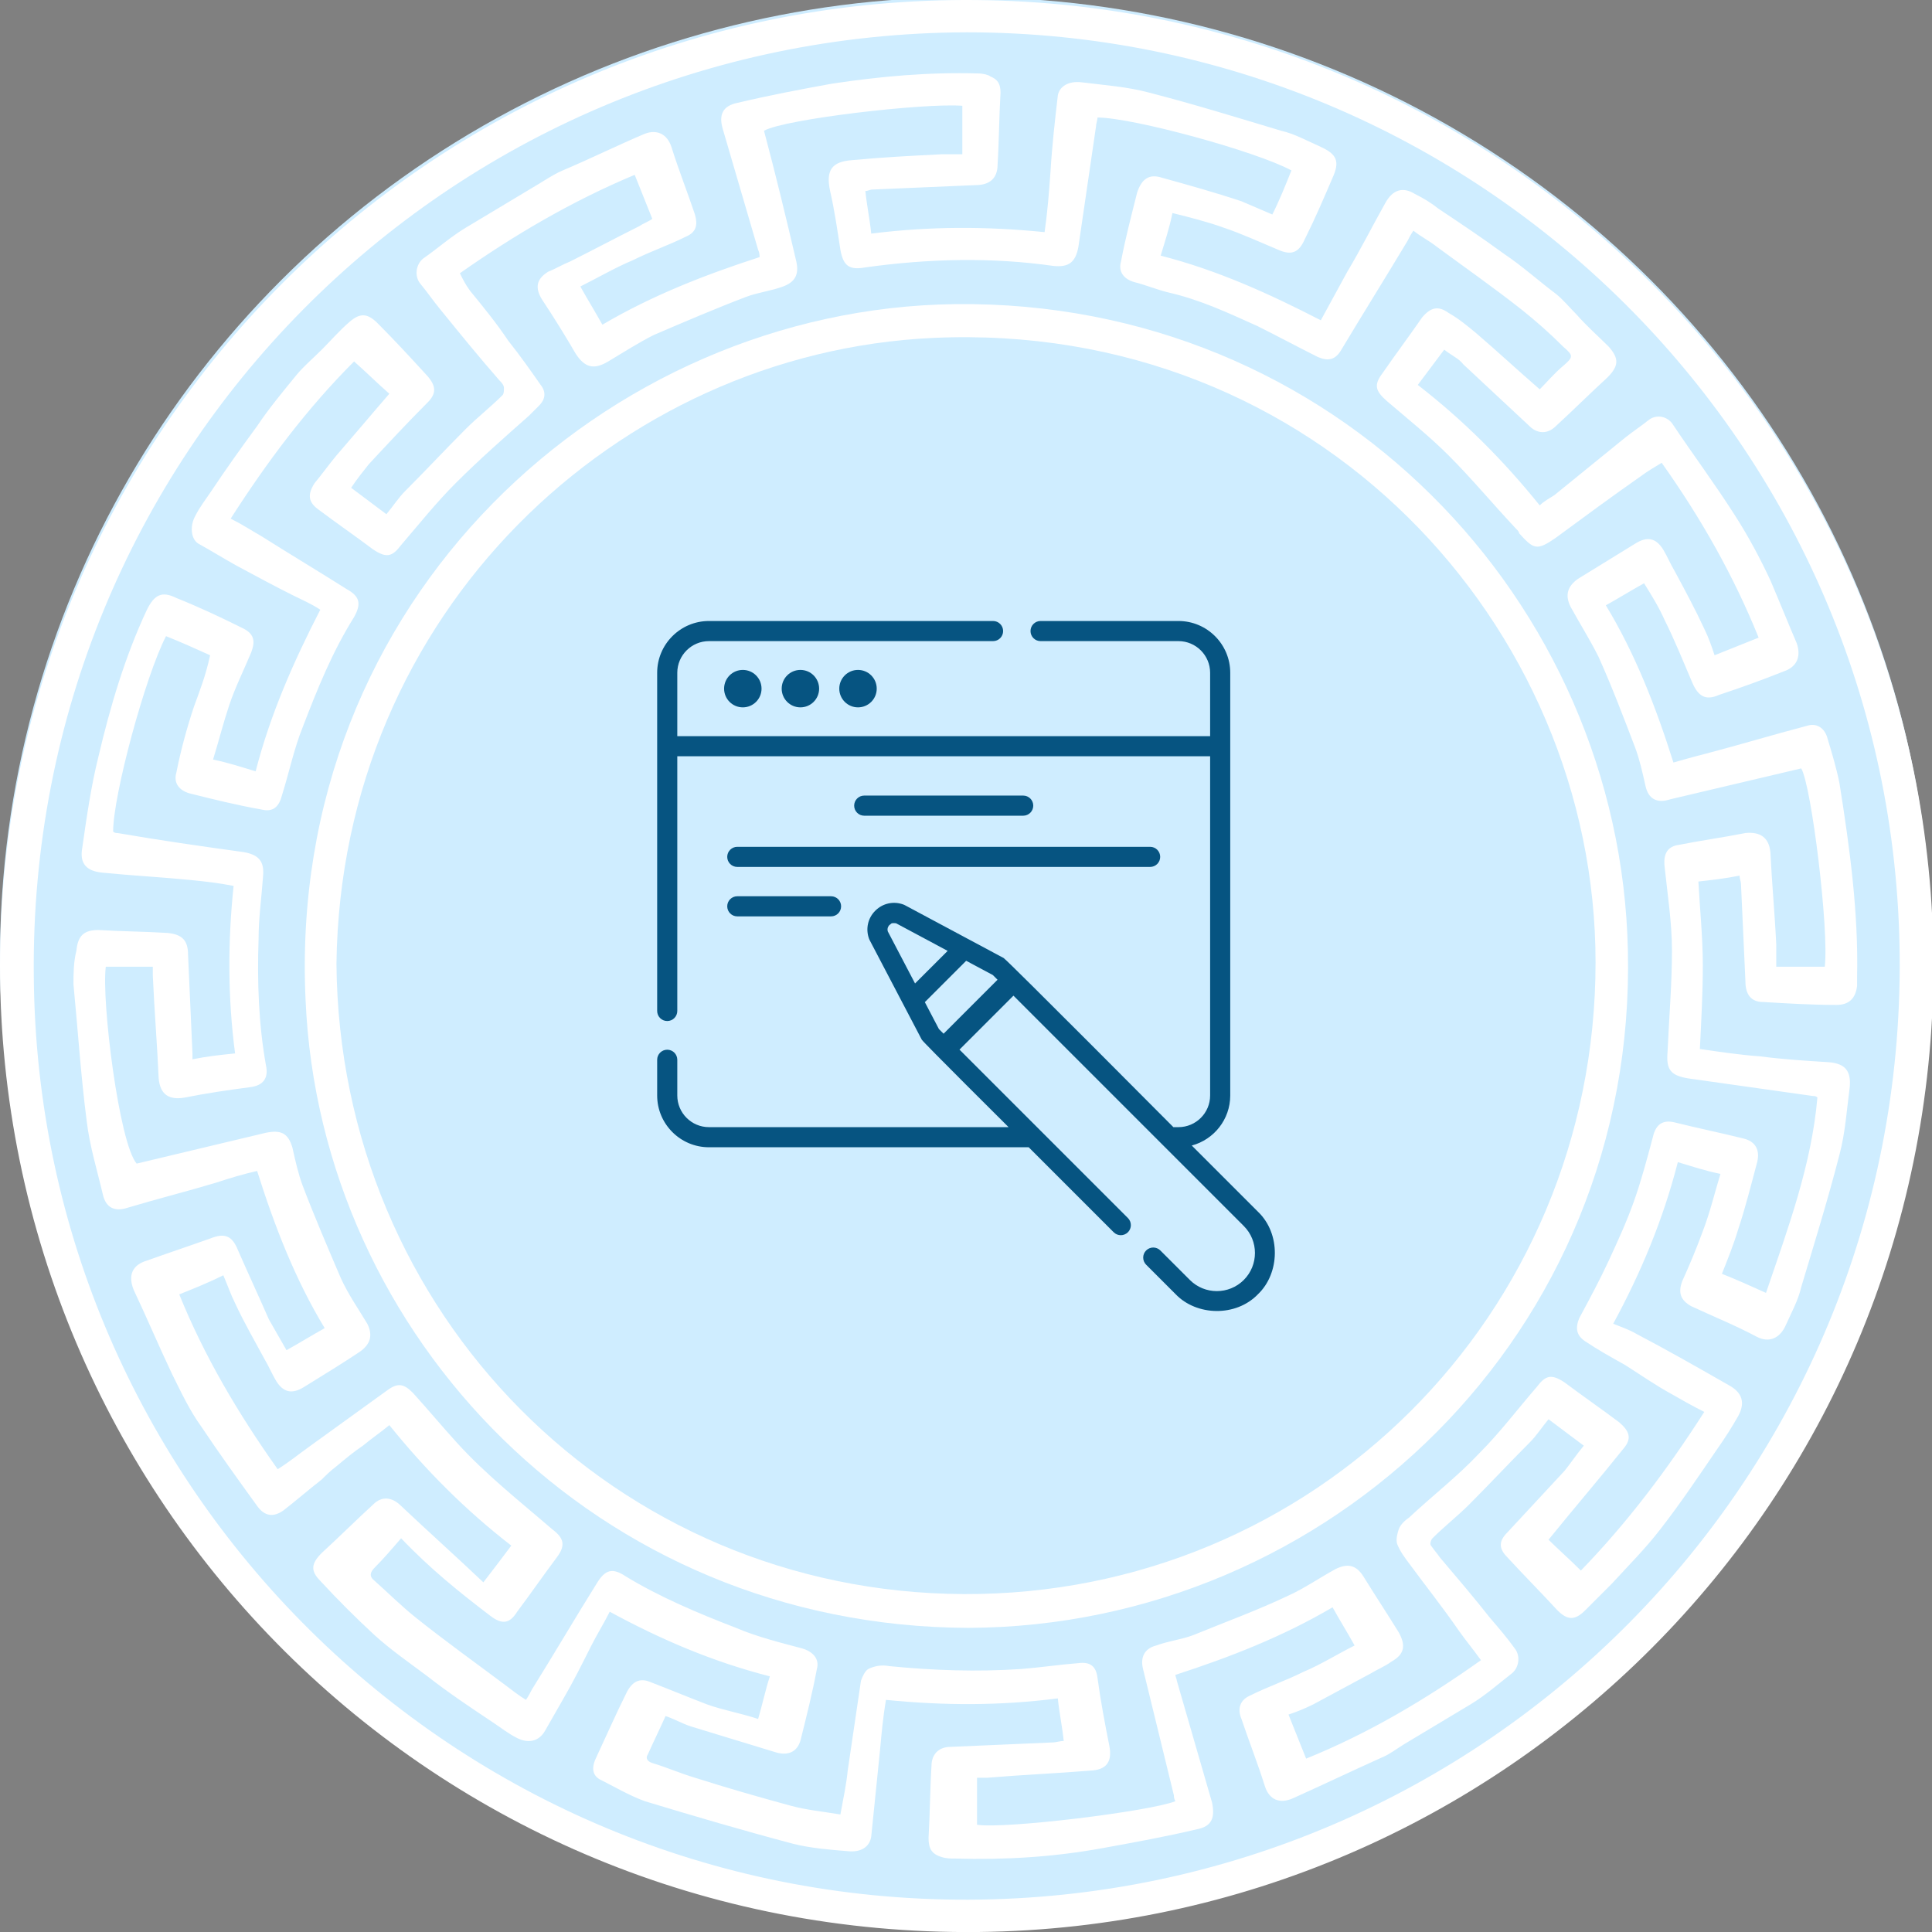 <?xml version="1.0" encoding="UTF-8"?> <svg xmlns="http://www.w3.org/2000/svg" width="140" height="140" viewBox="0 0 140 140" fill="none"><rect x="0" y="0" width="140" height="140" fill="#808080" stroke="none"/><g clip-path="url(#clip0)"><ellipse cx="70.001" cy="69.394" rx="70" ry="69.601" fill="#CFEDFF"></ellipse><path d="M70.905 140C108.913 139.574 140 108.806 140.107 70.053C140.107 31.3 108.806 -0.106 69.841 2.57324e-05C31.194 0.106 0 31.407 0 69.947C0 108.7 31.407 140.426 70.905 140ZM70.054 2.342C107.21 2.342 137.339 32.259 137.658 69.308C137.978 106.996 107.635 137.551 70.16 137.658C32.898 137.764 2.768 107.741 2.449 70.799C2.023 33.004 32.365 2.449 70.054 2.342Z" fill="white"></path><path d="M5.324 71.331C5.643 74.631 5.856 77.931 6.282 81.232C6.495 83.042 7.027 84.745 7.453 86.555C7.666 87.513 8.305 87.833 9.263 87.513C11.392 86.874 13.521 86.342 15.651 85.703C16.609 85.384 17.673 85.065 18.632 84.852C19.909 88.897 21.4 92.73 23.529 96.243C22.571 96.776 21.719 97.308 20.761 97.84C20.335 97.095 19.909 96.35 19.483 95.605C18.738 93.901 17.993 92.304 17.248 90.601C16.822 89.536 16.289 89.323 15.225 89.749C13.734 90.281 12.137 90.814 10.647 91.346C9.582 91.665 9.263 92.411 9.689 93.475C10.647 95.498 11.498 97.521 12.457 99.544C13.095 100.821 13.734 102.205 14.586 103.376C15.864 105.293 17.248 107.209 18.632 109.125C19.164 109.871 19.803 109.977 20.548 109.445C21.506 108.7 22.358 107.954 23.316 107.209C23.635 106.89 23.955 106.57 24.381 106.251C25.019 105.719 25.658 105.186 26.297 104.76C26.936 104.228 27.575 103.802 28.213 103.27C30.875 106.57 33.749 109.445 37.05 112C36.411 112.852 35.772 113.703 35.027 114.662C33.004 112.745 30.981 110.935 29.065 109.125C28.426 108.487 27.681 108.38 27.042 109.019C25.765 110.19 24.594 111.361 23.316 112.532C22.571 113.277 22.464 113.81 23.209 114.555C24.487 115.939 25.765 117.217 27.149 118.494C28.32 119.559 29.704 120.517 30.981 121.475C32.472 122.646 34.069 123.711 35.666 124.776C36.305 125.201 36.837 125.627 37.476 125.947C38.327 126.373 39.073 126.16 39.498 125.414C39.924 124.669 40.35 123.924 40.776 123.179C41.521 121.901 42.16 120.624 42.799 119.346C43.225 118.494 43.757 117.643 44.183 116.791C47.909 118.814 51.635 120.411 55.788 121.475C55.468 122.433 55.255 123.498 54.936 124.563C53.658 124.137 52.381 123.924 51.209 123.498C49.825 122.966 48.548 122.433 47.164 121.901C46.419 121.582 45.886 121.795 45.461 122.54C44.609 124.243 43.864 125.947 43.118 127.544C42.905 128.076 42.905 128.608 43.438 128.928C44.502 129.46 45.567 130.099 46.738 130.525C50.251 131.589 53.871 132.654 57.491 133.612C58.769 133.931 60.153 134.038 61.43 134.144C62.388 134.251 63.027 133.825 63.133 133.08C63.346 130.951 63.559 128.928 63.772 126.798C63.879 125.627 63.985 124.456 64.198 123.179C68.457 123.604 72.502 123.604 76.654 123.072C76.761 124.137 76.974 125.095 77.08 126.16C76.761 126.16 76.548 126.266 76.229 126.266C73.78 126.373 71.331 126.479 68.882 126.585C68.031 126.585 67.499 127.118 67.499 127.97C67.392 129.673 67.392 131.376 67.286 133.186C67.286 133.931 67.499 134.357 68.244 134.57C68.563 134.677 68.882 134.677 69.202 134.677C72.822 134.783 76.335 134.57 79.848 133.931C82.191 133.506 84.533 133.08 86.769 132.547C87.833 132.335 88.046 131.696 87.833 130.631C86.981 127.65 86.13 124.776 85.278 121.795C85.278 121.688 85.171 121.475 85.171 121.369C89.111 120.091 92.943 118.601 96.563 116.471C97.096 117.43 97.628 118.281 98.16 119.239C96.882 119.878 95.711 120.624 94.434 121.156C93.156 121.795 91.879 122.22 90.601 122.859C89.856 123.179 89.643 123.817 89.962 124.563C90.495 126.16 91.133 127.757 91.666 129.46C91.985 130.418 92.731 130.738 93.689 130.312C95.818 129.354 98.054 128.289 100.183 127.331C100.715 127.118 101.248 126.692 101.78 126.373C103.377 125.414 104.974 124.456 106.571 123.498C107.635 122.859 108.594 122.008 109.552 121.262C110.084 120.836 110.191 119.985 109.765 119.452C109.232 118.707 108.594 117.962 107.955 117.217C106.784 115.726 105.506 114.236 104.335 112.852C104.122 112.532 103.909 112.319 103.696 112C103.59 111.893 103.696 111.574 103.803 111.468C104.654 110.616 105.613 109.871 106.464 109.019C107.955 107.528 109.339 106.038 110.829 104.547C111.362 104.015 111.681 103.483 112.213 102.844C113.065 103.483 113.917 104.122 114.768 104.76C114.236 105.399 113.81 106.038 113.384 106.57C112 108.061 110.616 109.551 109.232 111.042C108.594 111.681 108.594 112.213 109.232 112.852C110.403 114.129 111.681 115.407 112.852 116.684C113.597 117.43 114.13 117.43 114.875 116.684C115.514 116.046 116.153 115.407 116.791 114.768C117.962 113.49 119.24 112.213 120.305 110.829C121.795 108.912 123.073 106.996 124.457 104.973C124.989 104.228 125.521 103.376 125.947 102.631C126.48 101.673 126.267 100.928 125.308 100.395C123.073 99.118 120.837 97.84 118.601 96.669C118.069 96.35 117.43 96.137 116.898 95.924C118.921 92.198 120.518 88.365 121.582 84.213C122.647 84.532 123.605 84.852 124.67 85.065C124.244 86.449 123.924 87.833 123.392 89.217C122.966 90.388 122.434 91.665 121.902 92.836C121.582 93.688 121.795 94.221 122.54 94.646C124.137 95.392 125.734 96.03 127.331 96.882C128.183 97.308 128.928 96.989 129.354 96.137C129.78 95.179 130.312 94.221 130.525 93.262C131.483 90.068 132.441 86.981 133.293 83.68C133.719 82.084 133.826 80.38 134.038 78.783C134.145 77.612 133.719 77.08 132.548 76.973C130.845 76.867 129.141 76.76 127.544 76.547C126.054 76.441 124.67 76.228 123.179 76.015C123.286 73.886 123.392 71.969 123.392 69.947C123.392 67.924 123.179 65.901 123.073 63.878C124.031 63.772 124.989 63.665 126.054 63.452C126.054 63.665 126.16 63.878 126.16 64.091C126.267 66.433 126.373 68.776 126.48 71.118C126.48 72.076 126.905 72.608 127.757 72.608C129.567 72.715 131.27 72.821 133.08 72.821C133.932 72.821 134.464 72.395 134.571 71.437C134.571 71.224 134.571 71.011 134.571 70.798C134.677 66.114 134.038 61.43 133.293 56.745C133.08 55.681 132.761 54.616 132.441 53.551C132.229 52.7 131.59 52.38 130.951 52.593C128.502 53.232 126.054 53.977 123.605 54.616C122.753 54.829 122.008 55.042 121.263 55.255C119.985 51.209 118.495 47.376 116.365 43.863C117.324 43.331 118.175 42.798 119.134 42.266C119.666 43.118 120.198 43.969 120.624 44.928C121.369 46.418 122.008 48.015 122.647 49.506C123.073 50.464 123.605 50.783 124.563 50.357C126.16 49.825 127.651 49.293 129.248 48.654C130.206 48.334 130.525 47.589 130.206 46.631C129.567 45.141 128.928 43.544 128.289 42.053C127.544 40.456 126.692 38.859 125.734 37.369C124.244 35.027 122.647 32.897 121.156 30.662C120.73 30.129 119.985 30.023 119.453 30.449C118.921 30.875 118.282 31.3 117.749 31.726C116.046 33.11 114.343 34.494 112.639 35.878C112.32 36.091 111.894 36.304 111.575 36.623C108.913 33.323 106.038 30.449 102.738 27.893C103.377 27.042 104.016 26.19 104.654 25.338C105.187 25.764 105.719 25.977 106.038 26.403C107.635 27.893 109.232 29.384 110.829 30.875C111.362 31.407 112.107 31.513 112.746 30.875C114.023 29.703 115.194 28.532 116.472 27.361C117.324 26.509 117.324 25.977 116.578 25.125C115.833 24.38 114.981 23.635 114.236 22.783C113.704 22.251 113.278 21.719 112.746 21.293C111.468 20.334 110.297 19.27 109.019 18.418C107.422 17.247 105.826 16.182 104.229 15.118C103.696 14.692 103.164 14.373 102.525 14.053C101.673 13.521 100.928 13.734 100.396 14.692C99.438 16.395 98.586 18.099 97.628 19.696C96.989 20.867 96.35 22.038 95.711 23.209C91.985 21.293 88.259 19.589 84.107 18.525C84.426 17.46 84.746 16.502 84.959 15.437C86.236 15.757 87.514 16.076 88.685 16.502C89.962 16.928 91.346 17.567 92.624 18.099C93.582 18.525 94.115 18.312 94.54 17.354C95.286 15.863 95.924 14.373 96.563 12.882C97.096 11.711 96.883 11.179 95.711 10.646C94.753 10.22 93.795 9.688 92.837 9.475C89.643 8.517 86.555 7.559 83.255 6.707C81.658 6.281 80.061 6.175 78.358 5.962C77.4 5.855 76.761 6.281 76.654 6.92C76.442 8.73 76.229 10.646 76.122 12.456C76.016 13.947 75.909 15.331 75.696 16.821C71.438 16.395 67.392 16.395 63.133 16.928C63.027 15.863 62.814 14.905 62.708 13.84C62.921 13.84 63.027 13.734 63.24 13.734C65.689 13.627 68.244 13.521 70.692 13.414C71.757 13.414 72.289 12.882 72.289 11.924C72.396 10.22 72.396 8.517 72.502 6.707C72.502 6.068 72.289 5.749 71.757 5.536C71.651 5.43 71.225 5.323 70.905 5.323C67.286 5.217 63.772 5.536 60.259 6.068C57.917 6.494 55.681 6.92 53.445 7.452C52.381 7.665 52.061 8.304 52.381 9.369C53.232 12.243 54.084 15.224 54.936 18.099C55.042 18.312 55.042 18.525 55.042 18.631C51.103 19.909 47.27 21.399 43.651 23.529C43.118 22.57 42.586 21.719 42.054 20.76C43.331 20.122 44.609 19.376 45.886 18.844C47.164 18.205 48.441 17.779 49.719 17.141C50.464 16.821 50.571 16.289 50.358 15.544C49.825 13.947 49.187 12.35 48.654 10.646C48.335 9.688 47.59 9.369 46.738 9.688C44.715 10.54 42.799 11.498 40.776 12.35C40.031 12.669 39.286 13.201 38.54 13.627C36.943 14.585 35.346 15.544 33.749 16.502C32.685 17.141 31.727 17.992 30.662 18.738C30.13 19.163 30.023 20.015 30.449 20.547C30.981 21.186 31.407 21.825 31.94 22.464C33.324 24.167 34.708 25.871 36.198 27.574C36.305 27.68 36.517 27.893 36.517 28.106C36.517 28.319 36.517 28.532 36.411 28.639C35.559 29.49 34.601 30.236 33.749 31.087C32.259 32.578 30.875 34.068 29.384 35.559C28.852 36.091 28.533 36.623 28 37.262C27.149 36.623 26.297 35.985 25.445 35.346C25.871 34.707 26.297 34.175 26.723 33.642C28.107 32.152 29.491 30.662 30.981 29.171C31.62 28.532 31.62 28 30.981 27.255C29.81 25.977 28.639 24.7 27.362 23.422C26.616 22.677 26.084 22.677 25.339 23.316C24.594 23.954 23.955 24.7 23.316 25.338C22.677 25.977 22.038 26.509 21.506 27.148C20.548 28.319 19.483 29.597 18.632 30.875C17.46 32.471 16.396 33.962 15.331 35.559C14.905 36.198 14.479 36.73 14.16 37.369C13.734 38.114 13.841 39.072 14.373 39.392C15.331 39.924 16.183 40.456 17.141 40.989C18.525 41.734 19.909 42.479 21.187 43.118C21.826 43.437 22.571 43.757 23.209 44.182C21.293 47.909 19.59 51.741 18.525 55.894C17.46 55.574 16.502 55.255 15.438 55.042C15.864 53.658 16.183 52.38 16.609 51.103C17.035 49.825 17.673 48.547 18.206 47.27C18.525 46.418 18.419 45.886 17.46 45.46C15.97 44.715 14.373 43.969 12.776 43.331C11.711 42.798 11.179 43.118 10.647 44.182C9.05 47.589 7.985 51.209 7.133 54.829C6.601 56.958 6.282 59.194 5.962 61.43C5.749 62.601 6.282 63.133 7.453 63.239C9.582 63.452 11.711 63.559 13.841 63.772C14.905 63.878 15.864 63.985 16.928 64.198C16.502 68.243 16.502 72.289 17.035 76.335C15.97 76.441 15.012 76.547 13.947 76.76C13.947 76.547 13.947 76.441 13.947 76.335C13.841 73.992 13.734 71.544 13.628 69.201C13.628 68.137 13.202 67.711 12.137 67.605C10.434 67.498 8.837 67.498 7.133 67.392C6.069 67.392 5.643 67.817 5.537 68.882C5.324 69.734 5.324 70.585 5.324 71.331ZM7.666 70.053C8.73 70.053 9.902 70.053 11.073 70.053C11.073 70.266 11.073 70.479 11.073 70.692C11.179 73.141 11.392 75.696 11.498 78.144C11.605 79.316 12.244 79.741 13.415 79.528C15.012 79.209 16.502 78.996 18.099 78.783C19.057 78.677 19.483 78.144 19.27 77.186C18.738 74.205 18.632 71.118 18.738 68.03C18.738 66.54 18.951 65.049 19.057 63.559C19.164 62.494 18.845 61.962 17.673 61.749C14.586 61.323 11.605 60.897 8.518 60.365C8.411 60.365 8.305 60.365 8.198 60.258C8.198 57.597 10.54 48.973 12.031 46.099C13.095 46.525 14.054 46.95 15.225 47.483C14.905 48.973 14.479 50.038 14.054 51.209C13.521 52.806 13.095 54.403 12.776 56C12.563 56.745 12.989 57.278 13.734 57.49C15.438 57.916 17.141 58.342 18.951 58.661C19.803 58.874 20.229 58.449 20.442 57.597C20.974 55.894 21.293 54.297 21.932 52.7C22.997 49.931 24.061 47.27 25.658 44.715C26.191 43.757 26.084 43.224 25.126 42.692C23.103 41.414 20.974 40.137 18.951 38.859C18.206 38.433 17.567 38.008 16.715 37.582C19.377 33.43 22.251 29.597 25.658 26.19C26.616 27.042 27.362 27.787 28.213 28.532C27.468 29.384 26.936 30.023 26.297 30.768C25.658 31.513 25.019 32.258 24.381 33.004C23.848 33.642 23.316 34.388 22.784 35.027C22.251 35.878 22.358 36.411 23.103 36.943C24.381 37.901 25.765 38.859 27.042 39.817C28 40.456 28.426 40.35 29.065 39.498C30.343 38.008 31.62 36.411 33.004 35.027C34.708 33.323 36.517 31.726 38.327 30.129C38.54 29.916 38.86 29.597 39.073 29.384C39.498 28.958 39.605 28.426 39.179 27.893C38.434 26.829 37.689 25.764 36.837 24.7C35.985 23.422 35.027 22.251 34.069 21.08C33.749 20.654 33.536 20.228 33.324 19.802C37.263 17.034 41.415 14.585 45.993 12.669C46.419 13.734 46.844 14.798 47.27 15.863C46.951 16.076 46.632 16.182 46.312 16.395C44.609 17.247 43.012 18.099 41.308 18.951C40.776 19.163 40.244 19.483 39.711 19.696C38.86 20.228 38.753 20.867 39.286 21.719C40.137 22.996 40.989 24.38 41.734 25.658C42.373 26.616 43.012 26.829 44.077 26.19C45.141 25.551 46.312 24.806 47.377 24.274C49.613 23.316 51.848 22.357 54.084 21.506C54.936 21.186 55.894 21.08 56.746 20.76C57.597 20.441 57.917 19.909 57.704 18.951C56.959 15.757 56.213 12.669 55.362 9.475C56.852 8.624 66.966 7.452 69.734 7.665C69.734 8.836 69.734 9.901 69.734 11.179C69.202 11.179 68.776 11.179 68.244 11.179C66.115 11.285 63.985 11.392 61.749 11.604C60.259 11.711 59.833 12.35 60.153 13.84C60.472 15.224 60.685 16.715 60.898 18.099C61.111 19.27 61.536 19.589 62.708 19.376C67.286 18.738 71.864 18.631 76.335 19.27C77.4 19.376 77.932 19.057 78.145 17.886C78.571 15.011 78.997 12.03 79.422 9.156C79.422 8.943 79.529 8.73 79.529 8.517C82.084 8.517 91.027 10.966 93.582 12.35C93.156 13.414 92.731 14.479 92.198 15.544C91.453 15.224 90.708 14.905 89.962 14.585C88.046 13.947 86.13 13.414 84.213 12.882C83.255 12.563 82.723 12.989 82.403 13.947C81.978 15.65 81.552 17.247 81.232 18.951C81.019 19.696 81.445 20.228 82.191 20.441C83.042 20.654 83.787 20.973 84.639 21.186C86.981 21.719 89.004 22.677 91.133 23.635C92.624 24.38 94.008 25.125 95.499 25.871C96.244 26.19 96.776 26.084 97.202 25.338C98.799 22.677 100.396 20.122 101.993 17.46C102.099 17.247 102.206 17.034 102.419 16.715C102.951 17.141 103.59 17.46 104.122 17.886C106.145 19.376 108.274 20.867 110.297 22.464C111.362 23.316 112.32 24.167 113.278 25.125C114.023 25.764 114.023 25.871 113.278 26.509C112.639 27.042 112.107 27.68 111.575 28.213C109.978 26.829 108.487 25.445 106.997 24.167C106.358 23.635 105.719 23.103 104.974 22.677C104.229 22.144 103.696 22.251 103.057 22.996C102.099 24.38 101.141 25.658 100.183 27.042C99.544 27.893 99.651 28.319 100.502 29.065C101.993 30.342 103.59 31.62 104.974 33.004C106.677 34.707 108.168 36.517 109.871 38.327C109.978 38.433 110.084 38.54 110.084 38.646C111.149 39.817 111.362 39.924 112.746 38.966C114.768 37.475 116.791 35.985 118.921 34.494C119.346 34.175 119.879 33.855 120.411 33.536C123.286 37.582 125.628 41.734 127.438 46.205C126.373 46.631 125.308 47.057 124.244 47.483C124.031 46.844 123.818 46.205 123.499 45.566C122.86 44.182 122.114 42.798 121.369 41.414C121.05 40.882 120.837 40.35 120.518 39.817C119.985 38.966 119.346 38.859 118.495 39.392C117.111 40.243 115.727 41.095 114.343 41.947C113.597 42.479 113.384 43.118 113.81 43.969C114.449 45.141 115.194 46.312 115.833 47.589C116.791 49.719 117.643 51.954 118.495 54.19C118.814 55.042 119.027 56 119.24 56.958C119.453 57.916 120.092 58.236 121.05 57.916C124.244 57.171 127.331 56.426 130.525 55.681C131.27 56.958 132.548 67.392 132.229 70.053C131.057 70.053 129.993 70.053 128.715 70.053C128.715 69.521 128.715 68.989 128.715 68.456C128.609 66.221 128.396 63.985 128.289 61.749C128.183 60.684 127.544 60.258 126.48 60.365C124.883 60.684 123.286 60.897 121.689 61.217C120.837 61.323 120.518 61.855 120.624 62.814C120.837 64.836 121.156 66.859 121.156 68.882C121.156 71.331 120.943 73.779 120.837 76.228C120.73 77.506 121.05 77.931 122.327 78.144C125.308 78.57 128.396 78.996 131.377 79.422C131.483 79.422 131.59 79.422 131.696 79.528C131.27 84.426 129.567 89.004 127.97 93.688C126.799 93.156 125.841 92.73 124.776 92.304C125.202 91.24 125.628 90.175 125.947 89.11C126.48 87.513 126.905 85.81 127.331 84.213C127.544 83.361 127.225 82.722 126.373 82.509C124.67 82.084 123.073 81.764 121.369 81.338C120.518 81.125 119.985 81.445 119.772 82.403C119.346 84 118.921 85.597 118.388 87.087C117.856 88.578 117.217 89.962 116.578 91.346C115.94 92.73 115.194 94.114 114.449 95.498C114.13 96.243 114.236 96.776 114.875 97.201C115.833 97.84 116.791 98.373 117.749 98.905C118.921 99.65 119.985 100.395 121.156 101.034C121.902 101.46 122.647 101.886 123.499 102.312C120.837 106.464 117.962 110.297 114.556 113.81C113.704 112.958 112.852 112.213 112.213 111.574C114.023 109.338 115.94 107.103 117.643 104.973C118.282 104.228 118.069 103.696 117.324 103.057C116.046 102.099 114.662 101.141 113.384 100.182C112.426 99.544 112 99.65 111.362 100.502C109.978 102.099 108.7 103.802 107.21 105.293C105.613 106.996 103.803 108.38 102.099 109.977C101.78 110.19 101.46 110.509 101.354 110.829C101.248 111.148 101.141 111.574 101.248 111.893C101.46 112.426 101.78 112.852 102.099 113.277C103.27 114.874 104.548 116.471 105.719 118.175C106.251 118.92 106.784 119.559 107.316 120.304C103.27 123.179 99.118 125.627 94.647 127.437C94.221 126.373 93.795 125.308 93.369 124.243C94.008 124.03 94.54 123.817 95.179 123.498C96.563 122.753 97.947 122.008 99.331 121.262C99.864 120.943 100.396 120.73 100.822 120.411C101.78 119.878 101.886 119.239 101.354 118.281C100.502 116.897 99.651 115.62 98.799 114.236C98.267 113.384 97.628 113.278 96.776 113.703C95.605 114.342 94.54 115.087 93.369 115.62C91.133 116.684 88.791 117.536 86.449 118.494C85.597 118.814 84.639 118.92 83.787 119.239C82.936 119.452 82.616 120.091 82.829 120.943C83.575 124.03 84.32 127.011 85.065 130.099C85.065 130.205 85.065 130.312 85.171 130.525C83.255 131.27 72.822 132.547 70.799 132.228C70.799 131.163 70.799 129.992 70.799 128.821C71.012 128.821 71.331 128.821 71.544 128.821C74.099 128.608 76.654 128.502 79.21 128.289C80.274 128.182 80.594 127.544 80.381 126.479C80.061 124.882 79.742 123.179 79.529 121.582C79.422 120.73 78.997 120.411 78.145 120.517C76.761 120.624 75.377 120.836 73.993 120.943C70.799 121.156 67.605 121.049 64.411 120.73C63.879 120.624 63.346 120.73 62.921 120.943C62.708 121.049 62.495 121.475 62.388 121.795C62.069 123.924 61.749 126.16 61.43 128.289C61.324 129.354 61.111 130.312 60.898 131.483C59.62 131.27 58.449 131.163 57.278 130.844C54.936 130.205 52.7 129.566 50.358 128.821C49.293 128.502 48.335 128.076 47.27 127.757C46.951 127.65 46.738 127.437 46.951 127.118C47.377 126.16 47.803 125.308 48.229 124.35C48.867 124.563 49.4 124.882 50.038 125.095C52.168 125.734 54.191 126.373 56.32 127.011C57.172 127.224 57.81 126.905 58.023 126.053C58.449 124.35 58.875 122.646 59.194 120.943C59.407 120.198 58.875 119.665 58.13 119.452C56.533 119.027 54.829 118.601 53.339 117.962C50.571 116.897 47.803 115.726 45.354 114.236C44.396 113.597 43.864 113.703 43.225 114.768C41.628 117.323 40.137 119.878 38.54 122.433C38.434 122.646 38.327 122.859 38.114 123.179C37.582 122.859 37.05 122.433 36.624 122.114C34.495 120.517 32.259 118.92 30.13 117.217C29.065 116.365 28.107 115.407 27.149 114.555C26.723 114.236 26.829 113.916 27.149 113.597C27.788 112.958 28.426 112.213 29.065 111.468C31.194 113.703 33.324 115.407 35.559 117.11C36.411 117.749 36.943 117.643 37.476 116.791C38.434 115.513 39.392 114.129 40.35 112.852C40.989 112 40.883 111.468 40.031 110.829C37.689 108.806 35.24 106.89 33.111 104.547C32.046 103.376 30.981 102.099 29.917 100.928C29.278 100.289 28.852 100.182 28.107 100.715C26.191 102.099 24.274 103.483 22.358 104.867C21.613 105.399 20.974 105.931 20.122 106.464C17.248 102.418 14.799 98.266 12.989 93.795C14.054 93.369 15.118 92.943 16.183 92.411C16.502 93.156 16.715 93.795 17.035 94.433C17.673 95.817 18.419 97.095 19.164 98.479C19.483 99.011 19.696 99.544 20.016 100.076C20.548 100.928 21.187 101.034 22.038 100.502C23.422 99.65 24.806 98.798 26.084 97.947C26.829 97.414 27.042 96.776 26.616 95.924C25.978 94.859 25.232 93.795 24.7 92.624C23.742 90.388 22.784 88.152 21.932 85.916C21.613 85.065 21.4 84.106 21.187 83.148C20.867 82.084 20.335 81.871 19.27 82.084C16.183 82.829 12.989 83.574 9.902 84.319C8.624 82.829 7.346 72.502 7.666 70.053Z" fill="white"></path><path d="M70.16 117.962C96.35 117.856 118.601 96.563 117.962 68.882C117.43 43.65 96.776 21.719 69.202 22.038C43.97 22.358 20.761 43.437 22.145 72.502C23.209 96.776 43.225 117.856 70.16 117.962ZM67.605 24.487C95.392 23.209 115.62 45.354 115.62 69.734C115.62 95.285 95.179 115.62 69.841 115.513C44.609 115.407 24.593 95.179 24.381 69.84C24.7 44.395 44.715 25.551 67.605 24.487Z" fill="white"></path><g clip-path="url(#clip1)"><path d="M53.828 51.258C54.577 51.258 55.184 50.651 55.184 49.902C55.184 49.152 54.577 48.545 53.828 48.545C53.078 48.545 52.471 49.152 52.471 49.902C52.471 50.651 53.078 51.258 53.828 51.258Z" fill="#065481"></path><path d="M58.001 51.258C58.75 51.258 59.357 50.651 59.357 49.902C59.357 49.152 58.75 48.545 58.001 48.545C57.251 48.545 56.644 49.152 56.644 49.902C56.644 50.651 57.251 51.258 58.001 51.258Z" fill="#065481"></path><path d="M62.174 51.258C62.923 51.258 63.531 50.651 63.531 49.902C63.531 49.152 62.923 48.545 62.174 48.545C61.425 48.545 60.817 49.152 60.817 49.902C60.817 50.651 61.425 51.258 62.174 51.258Z" fill="#065481"></path><path d="M74.145 59.109C74.548 59.109 74.874 58.782 74.874 58.38C74.874 57.977 74.548 57.651 74.145 57.651H62.625C62.222 57.651 61.896 57.977 61.896 58.38C61.896 58.782 62.222 59.109 62.625 59.109H74.145Z" fill="#065481"></path><path d="M52.698 62.092C52.698 62.494 53.024 62.821 53.427 62.821H83.343C83.745 62.821 84.072 62.494 84.072 62.092C84.072 61.689 83.745 61.363 83.343 61.363H53.427C53.025 61.363 52.698 61.689 52.698 62.092Z" fill="#065481"></path><path d="M53.427 66.404H60.221C60.624 66.404 60.95 66.077 60.95 65.675C60.95 65.272 60.624 64.946 60.221 64.946H53.427C53.024 64.946 52.698 65.272 52.698 65.675C52.698 66.077 53.024 66.404 53.427 66.404Z" fill="#065481"></path><path d="M91.161 87.81L86.36 83.009C87.963 82.582 89.148 81.118 89.148 79.382V48.753C89.148 46.684 87.465 45 85.396 45H75.404C75.001 45 74.675 45.326 74.675 45.729C74.675 46.132 75.001 46.458 75.404 46.458H85.395C86.661 46.458 87.69 47.487 87.69 48.753V53.345H49.079V48.753C49.079 47.487 50.109 46.458 51.374 46.458H71.961C72.364 46.458 72.69 46.132 72.69 45.729C72.69 45.326 72.364 45 71.961 45H51.374C49.305 45 47.621 46.684 47.621 48.753V73.259C47.621 73.662 47.947 73.988 48.35 73.988C48.753 73.988 49.079 73.662 49.079 73.259V54.803H87.69V79.382C87.69 80.648 86.661 81.677 85.395 81.677H85.028C85.028 81.677 73.098 69.678 72.727 69.421L65.567 65.591C65.54 65.576 65.511 65.563 65.482 65.552C64.764 65.28 63.979 65.446 63.433 65.986C62.887 66.525 62.712 67.308 62.975 68.029C62.986 68.059 62.999 68.089 63.014 68.117L66.797 75.342C66.88 75.51 73.085 81.677 73.085 81.677H51.374C50.108 81.677 49.079 80.648 49.079 79.382V76.795C49.079 76.392 48.753 76.066 48.35 76.066C47.947 76.066 47.621 76.392 47.621 76.795V79.382C47.621 81.452 49.305 83.135 51.374 83.135H74.543L80.702 89.294C80.987 89.578 81.448 89.578 81.733 89.294C82.018 89.009 82.018 88.547 81.733 88.263L69.529 76.059L73.439 72.149L90.13 88.841C91.208 89.919 91.208 91.672 90.13 92.75C89.052 93.828 87.298 93.828 86.221 92.75L84.084 90.614C83.8 90.329 83.338 90.329 83.053 90.614C82.769 90.898 82.769 91.36 83.053 91.645L85.189 93.781C86.702 95.364 89.562 95.448 91.161 93.781C92.744 92.268 92.828 89.409 91.161 87.81ZM72.285 70.996L68.376 74.906L68.037 74.567L67.017 72.618L70.013 69.622L71.945 70.655L72.285 70.996ZM64.458 67.023C64.591 66.972 64.495 66.856 64.93 66.903L68.67 68.904L66.308 71.265L64.333 67.492C64.263 67.251 64.395 67.085 64.458 67.023Z" fill="#065481"></path></g></g><defs><clipPath id="clip0"><rect width="140" height="140" fill="white" transform="translate(0)"></rect></clipPath><clipPath id="clip1"><rect width="50" height="50" fill="white" transform="translate(45 45)"></rect></clipPath></defs></svg> 